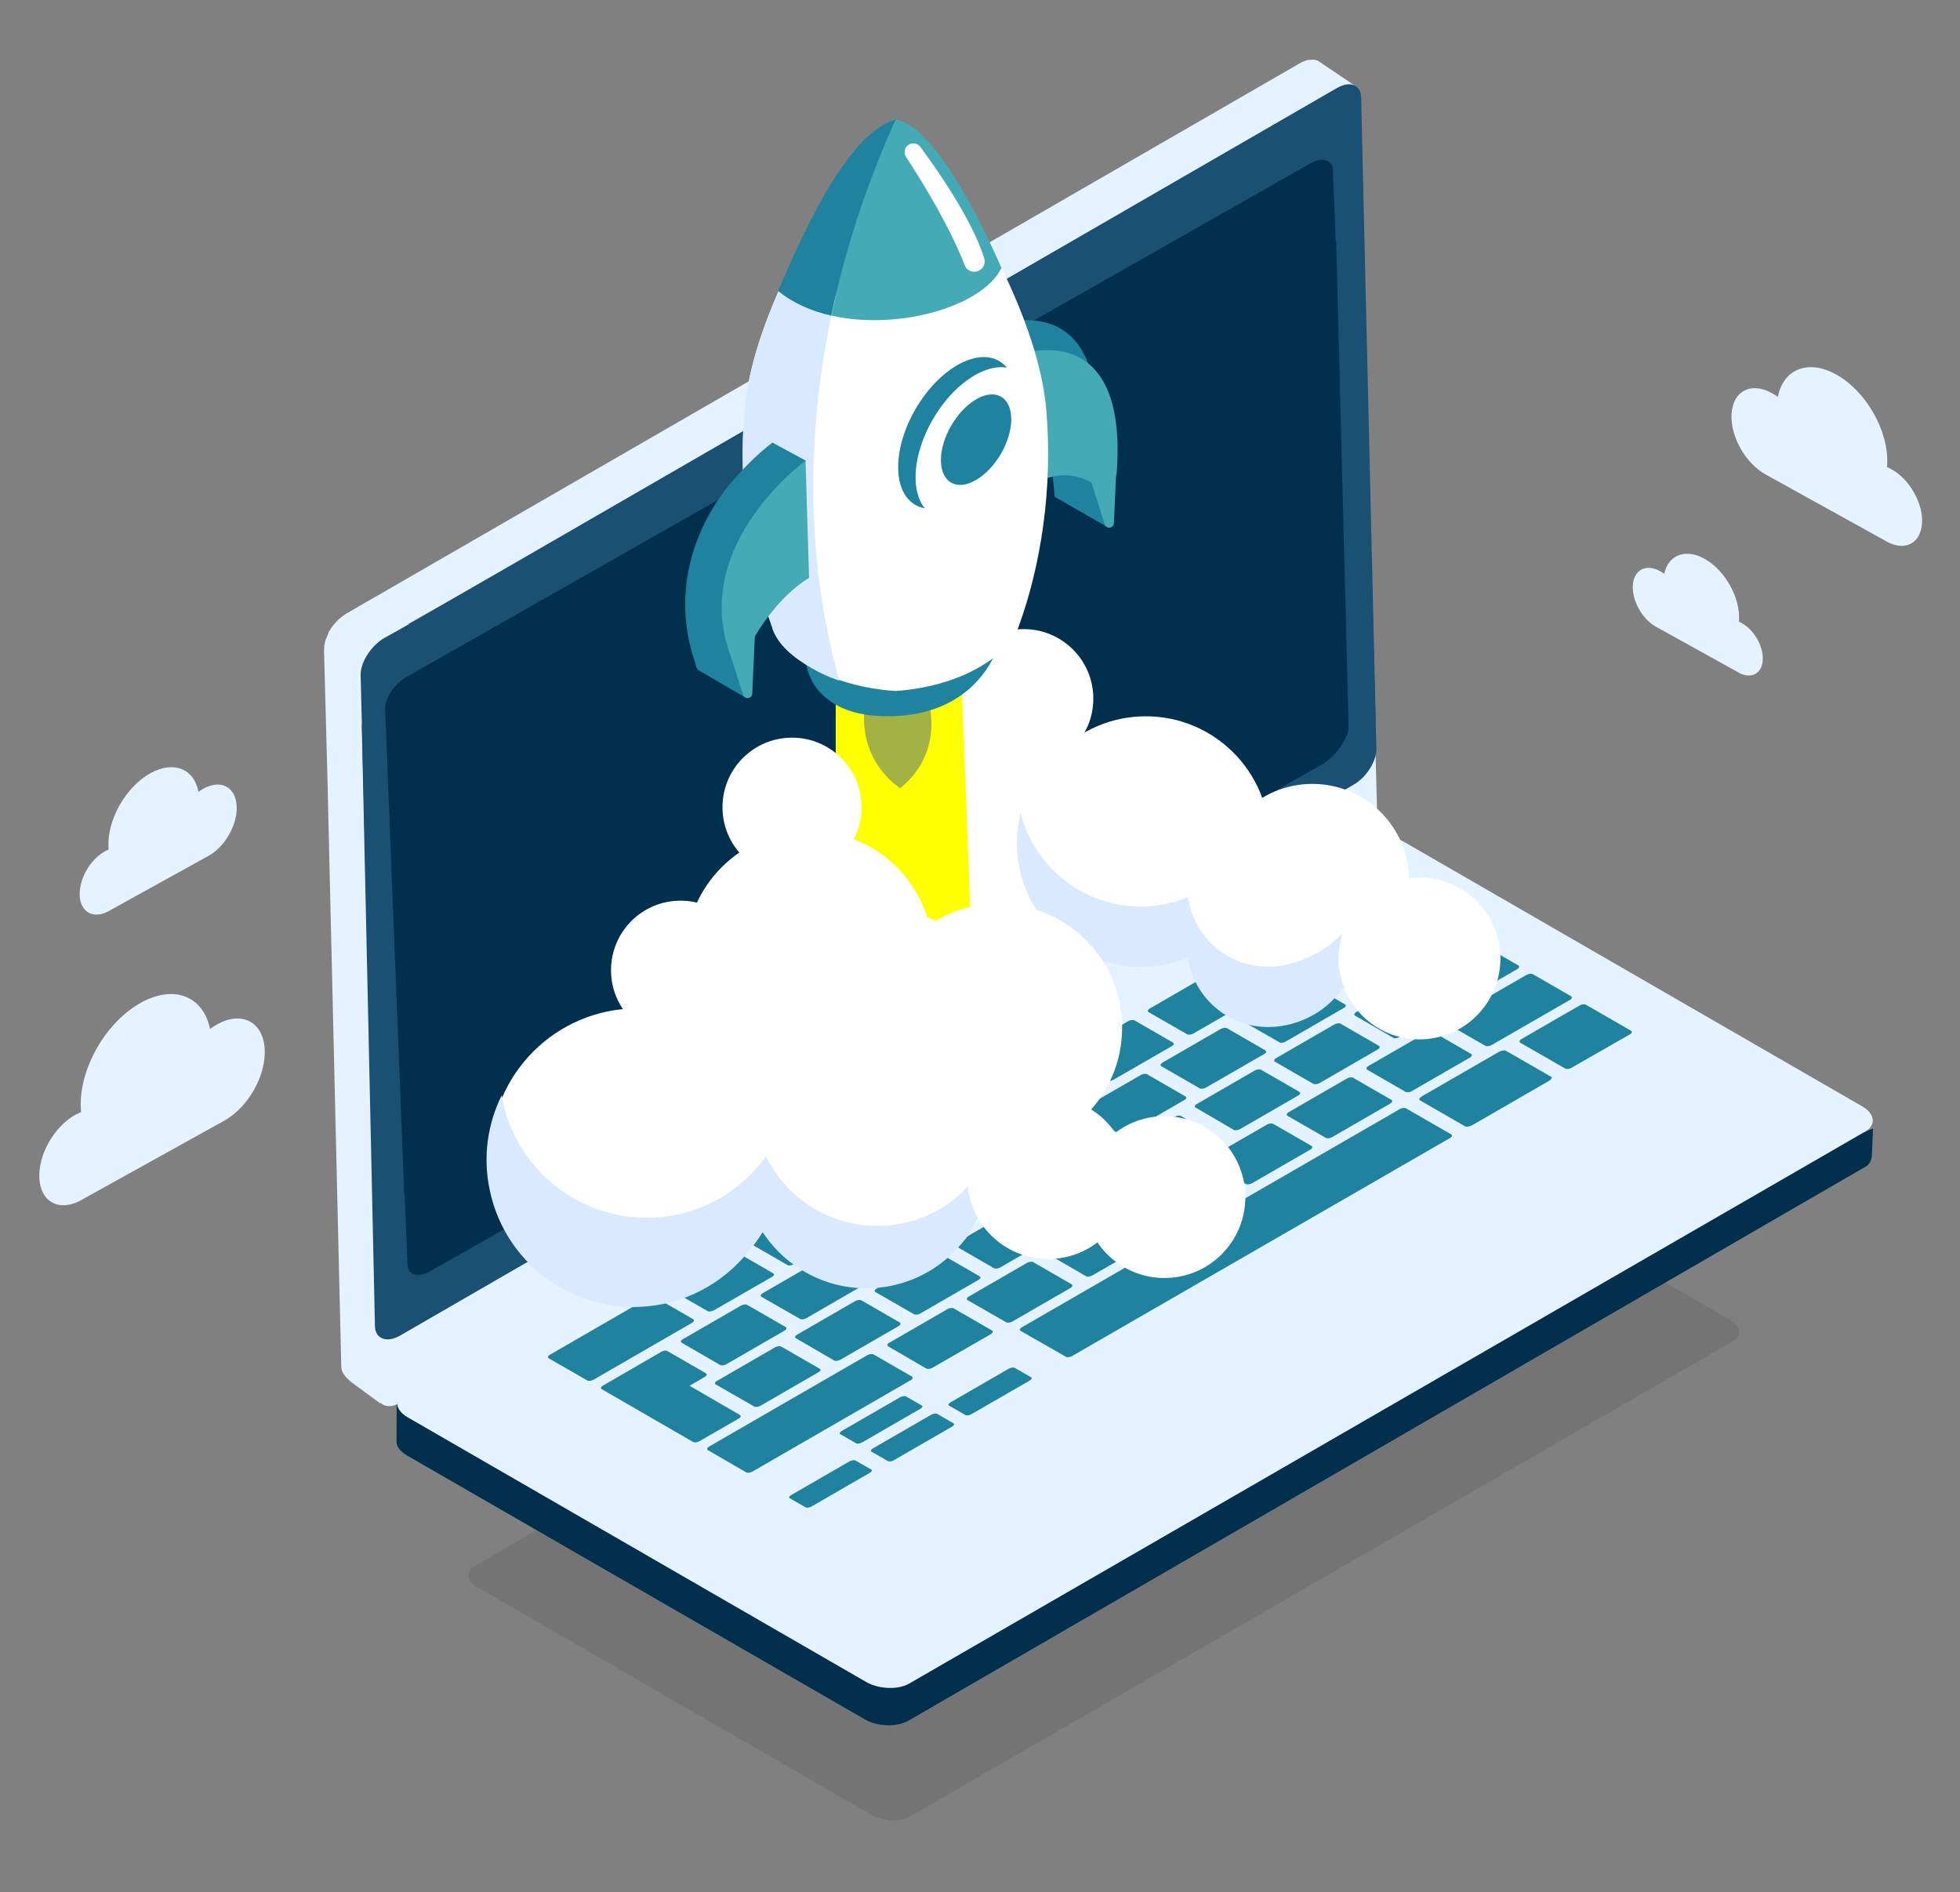 <?xml version="1.0" encoding="utf-8"?>
<!-- Generator: Adobe Illustrator 27.0.1, SVG Export Plug-In . SVG Version: 6.00 Build 0)  -->
<svg version="1.1" id="Layer_1" xmlns="http://www.w3.org/2000/svg" xmlns:xlink="http://www.w3.org/1999/xlink" x="0px" y="0px"
	 viewBox="0 0 1000.5 965.7" style="enable-background:new 0 0 1000.5 965.7;" xml:space="preserve">
<rect x="0" y="0" width="1000.5" height="965.7" fill="#808080" stroke="none"/>
<style type="text/css">
	.st0{opacity:9.000000e-02;enable-background:new    ;}
	.st1{fill:#E5F2FF;}
	.st2{fill:#1B5075;}
	.st3{fill:#00304D;}
	.st4{fill:#1F829F;}
	.st5{fill:#FFFFFF;}
	.st6{fill:#FFFF00;}
	.st7{fill:#A2B245;}
	.st8{fill:#44AAB5;}
	.st9{fill:#D9E9FF;}
</style>
<g id="image">
	<path class="st0" d="M445.1,926.5L243.8,810.2c-5.6-3.2-6.3-8.2-1.4-11l420.2-242.7c4.9-2.8,13.5-2.4,19.1,0.8l201.4,116.3
		c5.6,3.2,6.3,8.2,1.4,11L464.2,927.3C459.3,930.1,450.8,929.7,445.1,926.5z"/>
	<g>
		<path class="st1" d="M165.4,331.9c0,0.1,0,0.3,0,0.4c0,0,0.1,2,0.1,3.4l1.8,67.2c0,0.1,0,0.1,0,0.2l0,0c0,0.1,0,0.1,0,0.1
			c0,0.1,0,0.3,0,0.4c0,0.2,0,0.3,0,0.5v0.1l0,0l0,0c0,0.2,0,0.3,0,0.4s0,0.3,0,0.4c0,0,0.1,2,0.1,3.4l6.8,288.9
			c0,3.5,2.4,5.7,4.8,7.9l15,11c0.5,0.3,0.6-3.6-0.2-5.5l4.2,5.5c1.1,0.6-3.1-8-3.1-9.4l-1.8-66.3l3.1,2.8c1.1,0.6-3.1-8-3.1-9.4
			l-5.9-219.5c0-0.1,0-0.2,0-0.3s0.1-0.3,0.1-0.4c0.1-0.3,0.1-0.6,0.2-0.9v-0.1c0-0.3,0.1-0.6,0.2-0.9v-0.1c0.1-0.2,0.2-0.5,0.3-0.8
			v-0.1c0.1-0.2,0.2-0.5,0.3-0.8c0.1,0,0.1-0.1,0.1-0.1c0.1-0.2,0.3-0.5,0.4-0.8c0.1,0,0.1-0.1,0.1-0.1c0.1-0.3,0.2-0.6,0.4-0.9V408
			c0.2-0.3,0.3-0.6,0.5-0.9c0-0.1,0-0.1,0-0.1c0.2-0.3,0.3-0.5,0.5-0.8c0-0.1,0.1-0.1,0.1-0.2c0.1-0.2,0.3-0.4,0.4-0.6
			c0.1-0.1,0.1-0.2,0.2-0.3c0.1-0.2,0.2-0.3,0.3-0.4c0.1-0.2,0.3-0.4,0.4-0.6s0.3-0.3,0.4-0.5c0.1-0.1,0.2-0.3,0.3-0.4
			c0.2-0.2,0.4-0.5,0.6-0.7l0.1-0.1c0.3-0.2,0.5-0.5,0.7-0.7l0.1-0.1c0.2-0.3,0.5-0.5,0.7-0.7l0.1-0.1c0.3-0.3,0.5-0.5,0.8-0.7l0,0
			l0,0c0.3-0.2,0.5-0.4,0.8-0.6c0.1-0.1,0.1-0.1,0.2-0.2c0.2-0.2,0.3-0.3,0.5-0.4s0.3-0.2,0.5-0.3c0.2-0.1,0.3-0.2,0.5-0.3
			s3.7-2.1,3.7-2.1l-8.2-4.4c0.2-0.1,0.4-0.2,0.4-0.2l-7.5-4l-1.2-43c0-0.5,0-0.8,0-0.8c0-0.1,0-0.3,0-0.4c0-0.2,0-0.4,0-0.6
			s0-0.3,0-0.5c0.1-0.2,0.1-0.3,0.1-0.5s0.1-0.3,0.1-0.5c0-0.1,0.1-0.3,0.1-0.4c0.1-0.3,0.1-0.6,0.2-0.9v-0.1c0-0.3,0.1-0.6,0.2-0.9
			v-0.1c0.1-0.2,0.2-0.5,0.3-0.8V338c0.1-0.2,0.2-0.5,0.3-0.8c0.1,0,0.1-0.1,0.1-0.1c0.1-0.2,0.3-0.5,0.4-0.8c0.1,0,0.1-0.1,0.1-0.1
			c0.1-0.3,0.2-0.6,0.4-0.9v-0.1c0.2-0.3,0.3-0.6,0.5-0.9c0-0.1,0-0.1,0-0.1c0.2-0.3,0.3-0.5,0.5-0.8c0-0.1,0.1-0.1,0.1-0.2
			c0.1-0.2,0.3-0.4,0.4-0.6c0.1-0.1,0.1-0.2,0.2-0.3c0.1-0.2,0.2-0.3,0.3-0.4c0.1-0.2,0.3-0.4,0.4-0.6s0.3-0.3,0.4-0.5
			c0.1-0.1,0.2-0.3,0.3-0.4c0.2-0.2,0.4-0.5,0.6-0.7l0.1-0.1c0.3-0.2,0.5-0.5,0.7-0.7l0.1-0.1c0.2-0.3,0.5-0.5,0.7-0.7l0.1-0.1
			c0.3-0.3,0.5-0.5,0.8-0.7l0,0l0,0c0.3-0.2,0.5-0.4,0.8-0.6c0.1-0.1,0.1-0.1,0.2-0.2c0.2-0.2,0.3-0.3,0.5-0.4s0.3-0.2,0.5-0.3
			c0.2-0.1,0.3-0.2,0.5-0.3c0.2-0.1,12.5-6.7,12.5-6.7l-0.4-0.3c0,0,483.8-274.3,483.9-274.3c0.3,0.1-19.3-13.1-19.3-13.1
			c-0.3-0.1-0.6-0.3-1-0.4h-0.1c-0.1,0-0.1,0-0.1,0c-0.3-0.1-0.6-0.2-0.9-0.2c-0.1,0-0.1,0-0.1,0s-0.1,0-0.2,0c-0.1,0-0.2,0-0.4,0
			H670c-0.1,0-0.2,0-0.3,0s-0.2,0-0.3,0s-0.1,0-0.1,0c-0.2,0-0.4,0-0.6,0l0,0l0,0c-0.2,0-0.4,0.1-0.6,0.1H668c-0.1,0-0.1,0-0.2,0
			c0,0-0.1,0-0.2,0c-0.2,0-0.3,0.1-0.5,0.1l0,0l0,0l0,0c-0.1,0.1-0.3,0.1-0.5,0.2s-0.3,0.1-0.5,0.2s-0.3,0.1-0.5,0.2
			c-0.2,0-0.3,0.1-0.5,0.2c-0.2,0-0.3,0.1-0.5,0.2s-0.3,0.2-0.5,0.3c-0.1,0-0.8,0.4-1.3,0.7l0,0l-0.7,0.4l0,0L188.9,306.2l0,0
			c-0.1,0-11.8,6.8-11.8,6.8c-0.2,0.1-0.3,0.2-0.5,0.3c-0.1,0.1-0.2,0.1-0.3,0.2l0,0l0,0l-0.1,0.1c-0.2,0.1-0.3,0.2-0.5,0.3
			c-0.2,0.1-0.3,0.2-0.4,0.3s-0.1,0.1-0.1,0.1c-0.1,0-0.1,0-0.1,0c-0.2,0.1-0.3,0.3-0.5,0.4s-0.3,0.3-0.5,0.4l0,0l0,0
			c-0.2,0.1-0.3,0.3-0.5,0.4s-0.4,0.3-0.5,0.4S173,316,173,316c-0.1,0.1-0.1,0.1-0.1,0.1c-0.1,0.1-0.2,0.2-0.3,0.3
			c-0.1,0.1-0.3,0.3-0.4,0.4s-0.1,0.1-0.2,0.2l-0.1,0.1c-0.1,0.1-0.1,0.1-0.2,0.2c-0.1,0.2-0.3,0.3-0.4,0.5c0,0.1-0.1,0.2-0.2,0.3
			l-0.1,0.1l-0.1,0.1c-0.3,0.2-0.5,0.5-0.7,0.8l0,0c-0.1,0-0.1,0.1-0.2,0.2c-0.2,0.2-0.3,0.5-0.5,0.7l-0.1,0.1
			c-0.1,0.1-0.1,0.2-0.2,0.3s-0.2,0.3-0.3,0.4c-0.1,0.2-0.2,0.3-0.3,0.5c0,0.1,0,0.1,0,0.1l0,0c-0.1,0.1-0.2,0.3-0.3,0.4
			s-0.2,0.3-0.3,0.4c0,0.1-0.1,0.1-0.1,0.2v0.1c0,0.1-0.1,0.1-0.1,0.2s-0.1,0.3-0.2,0.4c-0.1,0.2-0.1,0.3-0.2,0.5c0,0.1,0,0.1,0,0.1
			c0,0.1,0,0.1,0,0.1c-0.1,0.2-0.1,0.3-0.2,0.4c-0.1,0.2-0.1,0.3-0.2,0.5c0,0.1-0.1,0.2-0.1,0.3v0.1c-0.1,0-0.1,0.1-0.1,0.1
			c-0.1,0.2-0.1,0.3-0.2,0.5s-0.1,0.3-0.2,0.5l0,0l0,0c-0.1,0.2-0.1,0.3-0.2,0.5s-0.2,0.3-0.2,0.5c0,0.1,0,0.1,0,0.2v0.1
			c-0.1,0-0.1,0.1-0.1,0.2c0,0.2-0.1,0.3-0.1,0.5c-0.1,0.2-0.1,0.3-0.1,0.4s0,0.1,0,0.1c0,0.1,0,0.1,0,0.1c0,0.2-0.1,0.3-0.1,0.5
			c-0.1,0.2-0.1,0.3-0.1,0.5l0,0c0,0.1,0,0.1,0,0.1c0,0.1,0,0.3,0,0.4c0,0.2,0,0.3,0,0.5c0,0,0,0.1,0,0.2l0,0l0,0
			C165.5,331.1,165.4,331.3,165.4,331.9z"/>
		<g>
			<path class="st1" d="M682.8,117.7c6.6-3.8,12.1-1.7,12.3,4.8l7.9,293.6c0.2,6.4-5,14.8-11.6,18.6L204.7,715.8
				c-6.6,3.8-12.1,1.7-12.3-4.8l-7.9-293.5c-0.2-6.4,5-14.8,11.6-18.6L682.8,117.7z"/>
		</g>
		<g>
			<g>
				<path class="st2" d="M682.4,83.5c6.6-3.8,12.1-1.7,12.3,4.8l7.9,293.6c0.2,6.4-5,14.8-11.6,18.6L204.2,681.7
					c-6.6,3.8-12.6,1.8-12.8-4.7l-6.7-305.8c-0.2-6.4,4.4-2.7,11-6.5L682.4,83.5z"/>
			</g>
		</g>
		<g>
			<path class="st2" d="M682.5,44.9c6.6-3.8,12.1-1.7,12.3,4.8l7.4,316.3c0.2,6.5-4.6-7.9-11.2-4.1L204.2,643.1
				c-6.6,3.8-12.6,1.8-12.8-4.7l-7.3-293.7c-0.2-6.4,5-14.8,11.6-18.6L682.5,44.9z"/>
		</g>
		<path class="st3" d="M206.3,608c0,0.7,0.1,1.3,0.3,1.9l1.4,35.5c0.2,5.4,5.4,7,11.7,3.4l455.6-258.9c6.2-3.5,13.3-13.5,13.1-18.9
			l-6.3-246.6c0-0.7-0.1-1.3-0.3-1.9l-1.4-35.6c-0.2-5.4-5.4-7-11.7-3.4l-461.2,262c-6.2,3.6-11.1,10.9-10.9,16.3L206.3,608z"/>
		<path class="st3" d="M202.4,735.8c0,2.5,1.8,5,5.4,7.1l233.9,134.8c6.5,3.7,16.5,3.8,22.1,0.5l488.1-282.5
			c1.9-1.1,3.1-2.4,3.6-5.5l0.6-14.2l-4.3,1.8l-30.9-15v3.2L717.6,449.3c-6.5-3.7-17.8-4.2-23.4-0.9l-469,270.8l-4,9.3l-18.7-12
			L202.4,735.8L202.4,735.8z"/>
		<path class="st1" d="M442,858.4l-233.9-135c-6.5-3.8-7.2-9.5-1.6-12.8l488.1-281.8c5.6-3.3,15.6-2.9,22.1,0.9l233.9,135
			c6.5,3.8,7.2,9.5,1.6,12.8L464.1,859.3C458.4,862.6,448.5,862.2,442,858.4z"/>
		<g>
			<g>
				<g>
					<path class="st4" d="M667.8,469.7c-0.7-0.5-0.4-1.3,0.7-1.9l29.6-17.1c1-0.6,2.5-0.8,3.2-0.4l19.6,11.3
						c0.7,0.4,0.4,1.3-0.7,1.9l-29.6,17.1c-1,0.6-2.5,0.8-3.2,0.4L667.8,469.7z"/>
					<path class="st4" d="M633.4,520.7c-0.7-0.4-0.4-1.3,0.7-1.9l29.6-17.1c1.1-0.6,2.5-0.8,3.2-0.4l19.6,11.3
						c0.8,0.5,0.5,1.3-0.6,1.9l-29.6,17.1c-1.1,0.7-2.5,0.8-3.2,0.4L633.4,520.7z"/>
					<path class="st4" d="M650.8,541.9c-0.7-0.4-0.4-1.3,0.7-1.9l29.6-17.1c1-0.6,2.5-0.8,3.2-0.4l19.6,11.3
						c0.7,0.5,0.4,1.3-0.7,1.9l-29.6,17.1c-1,0.6-2.5,0.8-3.2,0.4L650.8,541.9z"/>
					<path class="st4" d="M697.9,546c-0.7-0.5-0.5-1.3,0.6-1.9l29.6-17.1c1-0.6,2.5-0.8,3.2-0.4l19.6,11.3c0.7,0.5,0.5,1.3-0.6,1.9
						l-29.6,17.1c-1.1,0.6-2.5,0.8-3.2,0.4L697.9,546z"/>
					<path class="st4" d="M776,532.2c-0.6-0.4-0.4-1.3,0.7-1.9l29.6-17.1c1-0.6,2.5-0.8,3.2-0.4l23.1,13.3c0.7,0.4,0.4,1.3-0.7,1.9
						l-29.7,17c-1,0.6-2.5,0.8-3.2,0.4L776,532.2z"/>
					<path class="st4" d="M724.8,561.6c-0.7-0.4-0.1-1.4,1.3-2.2l38.8-22.4c1.4-0.8,3.1-1.1,3.8-0.7l23.1,13.3
						c0.7,0.4,0.1,1.4-1.3,2.2l-38.8,22.4c-1.4,0.8-3.1,1.1-3.8,0.7L724.8,561.6z"/>
					<path class="st4" d="M484.4,717.4c-0.6-0.3-0.2-1.1,0.9-1.7l29.6-17.1c1.1-0.6,2.4-0.8,3-0.5l8.5,4.9c0.6,0.3,0.2,1.1-0.9,1.7
						l-29.6,17.1c-1.1,0.6-2.4,0.8-3,0.5L484.4,717.4z"/>
					<path class="st4" d="M444.8,740.9c-0.6-0.3-0.2-1.1,0.9-1.7l29.6-17.1c1.1-0.6,2.4-0.8,3-0.5l8.5,4.9c0.6,0.3,0.2,1.1-0.9,1.7
						l-29.6,17.1c-1.1,0.6-2.4,0.8-3,0.5L444.8,740.9z"/>
					<path class="st4" d="M403.1,764.7c-0.6-0.3-0.2-1.1,0.9-1.7l29.6-17.1c1.1-0.6,2.4-0.8,3-0.5l8.2,4.7c0.6,0.3,0.2,1.1-0.9,1.7
						l-29.6,17.1c-1.1,0.6-2.4,0.8-3,0.5L403.1,764.7z"/>
					<path class="st4" d="M428.9,732c-0.6-0.3-0.2-1.1,0.9-1.7l29.6-17.1c1.1-0.6,2.4-0.8,3-0.5l8.2,4.7c0.6,0.3,0.2,1.1-0.9,1.7
						l-29.6,17.1c-1.1,0.6-2.4,0.8-3,0.5L428.9,732z"/>
					<path class="st4" d="M521,679.3c-0.7-0.4-0.4-1.3,0.7-1.9l192.8-111.3c1-0.6,2.5-0.8,3.2-0.4l23.1,13.3
						c0.7,0.4,0.4,1.3-0.7,1.9L547.3,692.1c-1,0.6-2.5,0.8-3.2,0.4L521,679.3z"/>
					<path class="st4" d="M751.8,566.8c-0.1,0,0-0.1,0.1-0.2l22.7-13.1c0.1-0.1,0.3-0.1,0.3-0.1l1.4,0.8c0.1,0,0,0.1-0.1,0.2
						l-22.7,13.1c-0.1,0.1-0.3,0.1-0.3,0.1L751.8,566.8z"/>
					<path class="st4" d="M809.9,530.7C809.8,530.7,809.8,530.6,809.9,530.7l9.6-5.7c0.1,0,0.2,0,0.2,0l1.4,0.8c0.1,0,0.1,0.1,0,0.1
						l-9.6,5.6c-0.1,0-0.2,0-0.2,0L809.9,530.7z"/>
					<path class="st4" d="M657.2,569.5c-0.7-0.4-0.4-1.3,0.7-1.9l29.6-17.1c1-0.6,2.5-0.8,3.2-0.4l19.6,11.3
						c0.7,0.4,0.4,1.3-0.7,1.9L680,580.4c-1.1,0.6-2.5,0.8-3.2,0.4L657.2,569.5z"/>
					<path class="st4" d="M616.5,593c-0.7-0.5-0.5-1.3,0.6-1.9l29.6-17.1c1-0.6,2.5-0.8,3.2-0.4l19.6,11.3c0.7,0.4,0.4,1.3-0.7,1.9
						l-29.6,17.1c-1,0.6-2.5,0.8-3.2,0.4L616.5,593z"/>
					<path class="st4" d="M575.6,616.5c-0.7-0.5-0.5-1.3,0.6-1.9l29.6-17.1c1-0.6,2.5-0.8,3.2-0.4l19.6,11.3
						c0.7,0.5,0.5,1.3-0.6,1.9l-29.6,17.1c-1,0.6-2.5,0.8-3.2,0.4L575.6,616.5z"/>
					<path class="st4" d="M534.9,640.1c-0.7-0.4-0.5-1.3,0.6-1.9l29.6-17.1c1-0.6,2.5-0.8,3.2-0.4l19.6,11.3
						c0.7,0.4,0.4,1.3-0.7,1.9L557.6,651c-1.1,0.6-2.5,0.8-3.2,0.4L534.9,640.1z"/>
					<path class="st4" d="M493.9,663.6c-0.7-0.4-0.4-1.3,0.7-1.9l29.6-17.1c1-0.6,2.5-0.8,3.2-0.4l19.6,11.3
						c0.7,0.5,0.5,1.3-0.6,1.9l-29.6,17.1c-1,0.6-2.5,0.8-3.2,0.4L493.9,663.6z"/>
					<path class="st4" d="M453.4,687.2c-0.8-0.4-0.5-1.3,0.6-1.9l29.6-17.1c1-0.6,2.5-0.8,3.2-0.4l19.6,11.3
						c0.7,0.4,0.4,1.3-0.7,1.9L476,698.1c-1,0.6-2.5,0.8-3.2,0.4L453.4,687.2z"/>
					<path class="st4" d="M361.4,740.2c-0.8-0.4-0.5-1.3,0.6-1.9l80.7-46.6c1-0.6,2.5-0.8,3.2-0.4l19.6,11.3
						c0.7,0.4,0.4,1.3-0.7,1.9l-80.7,46.6c-1,0.6-2.5,0.8-3.2,0.4L361.4,740.2z"/>
					<path class="st4" d="M610.3,565.3c-0.7-0.4-0.5-1.2,0.6-1.8l29.6-17.1c1.1-0.6,2.5-0.8,3.2-0.4l19.6,11.3
						c0.7,0.5,0.4,1.3-0.7,1.9L633,576.3c-1.1,0.6-2.5,0.8-3.2,0.4L610.3,565.3z"/>
					<path class="st4" d="M569.3,588.9c-0.7-0.4-0.4-1.2,0.7-1.8l29.6-17.1c1.1-0.6,2.5-0.8,3.2-0.4l19.6,11.3
						c0.8,0.4,0.5,1.2-0.6,1.8l-29.6,17.1c-1,0.6-2.5,0.8-3.2,0.4L569.3,588.9z"/>
					<path class="st4" d="M528.6,612.4c-0.7-0.4-0.4-1.3,0.7-1.9l29.6-17.1c1-0.6,2.5-0.8,3.2-0.4l19.6,11.3
						c0.7,0.5,0.3,1.3-0.7,1.9l-29.6,17.1c-1,0.6-2.5,0.8-3.2,0.4L528.6,612.4z"/>
					<path class="st4" d="M487.8,636c-0.7-0.5-0.4-1.3,0.7-1.9l29.6-17.1c1.1-0.6,2.5-0.8,3.2-0.4l19.6,11.3
						c0.7,0.5,0.4,1.3-0.7,1.9l-29.6,17.1c-1.1,0.6-2.5,0.8-3.2,0.4L487.8,636z"/>
					<path class="st4" d="M446.9,659.5c-0.7-0.5-0.4-1.3,0.7-1.9l29.6-17.1c1.1-0.6,2.5-0.8,3.2-0.4l19.6,11.3
						c0.8,0.5,0.5,1.3-0.6,1.9l-29.6,17.1c-1,0.6-2.5,0.8-3.2,0.4L446.9,659.5z"/>
					<path class="st4" d="M406.2,683c-0.6-0.4-0.4-1.2,0.7-1.8l29.6-17.1c1.1-0.6,2.5-0.8,3.2-0.4l19.6,11.3
						c0.7,0.4,0.4,1.3-0.7,1.9L429,694c-1.1,0.6-2.5,0.8-3.2,0.4L406.2,683z"/>
					<path class="st4" d="M365.3,706.6c-0.6-0.4-0.4-1.2,0.7-1.8l29.6-17.1c1.1-0.6,2.5-0.8,3.2-0.4l19.6,11.3
						c0.8,0.4,0.5,1.2-0.6,1.8l-29.6,17.1c-1.1,0.6-2.5,0.8-3.2,0.4L365.3,706.6z"/>
					<path class="st4" d="M592.8,544.2c-0.7-0.4-0.4-1.3,0.7-1.9l29.6-17.1c1.1-0.6,2.5-0.8,3.2-0.4l19.6,11.3
						c0.7,0.5,0.5,1.3-0.6,1.9l-29.7,17.1c-1,0.6-2.5,0.8-3.2,0.4L592.8,544.2z"/>
					<path class="st4" d="M552.1,567.6c-0.7-0.4-0.5-1.2,0.6-1.8l29.6-17.1c1.1-0.6,2.5-0.8,3.2-0.4l19.6,11.3
						c0.8,0.5,0.5,1.3-0.6,1.9l-29.6,17.1c-1,0.6-2.5,0.8-3.2,0.4L552.1,567.6z"/>
					<path class="st4" d="M511.1,591.2c-0.7-0.4-0.4-1.3,0.7-1.9l29.6-17.1c1.1-0.6,2.5-0.8,3.2-0.4l19.6,11.3
						c0.7,0.5,0.5,1.3-0.6,1.9L534,602.1c-1,0.6-2.5,0.8-3.2,0.4L511.1,591.2z"/>
					<path class="st4" d="M470.5,614.7c-0.7-0.4-0.5-1.2,0.6-1.8l29.6-17.1c1.1-0.6,2.5-0.8,3.2-0.4l19.6,11.3
						c0.8,0.5,0.5,1.3-0.6,1.9l-29.6,17.1c-1.1,0.7-2.5,0.8-3.2,0.4L470.5,614.7z"/>
					<path class="st4" d="M429.6,638.2c-0.7-0.4-0.4-1.2,0.6-1.8l29.6-17.1c1.1-0.6,2.5-0.8,3.2-0.4l19.6,11.3
						c0.8,0.5,0.5,1.3-0.6,1.9l-29.6,17.1c-1,0.6-2.5,0.8-3.2,0.4L429.6,638.2z"/>
					<path class="st4" d="M388.7,661.9c-0.7-0.4-0.4-1.3,0.7-1.9l29.6-17.1c1-0.6,2.5-0.8,3.2-0.4l19.6,11.3
						c0.8,0.5,0.4,1.3-0.6,1.9l-29.6,17.1c-1,0.6-2.5,0.8-3.2,0.4L388.7,661.9z"/>
					<path class="st4" d="M347.9,685.3c-0.6-0.4-0.4-1.2,0.7-1.8l29.6-17.1c1.1-0.6,2.5-0.8,3.2-0.4l19.6,11.3
						c0.8,0.5,0.5,1.3-0.6,1.9l-29.6,17.1c-1,0.6-2.5,0.8-3.2,0.4L347.9,685.3z"/>
					<path class="st4" d="M674.2,497.2c-0.7-0.4-0.4-1.3,0.7-1.9l50.2-29c1.1-0.6,2.5-0.8,3.2-0.4l19.6,11.3
						c0.8,0.4,0.5,1.3-0.6,1.9l-50.2,29c-1,0.6-2.5,0.8-3.2,0.4L674.2,497.2z"/>
					<path class="st4" d="M280.1,693.3c-0.7-0.5-0.4-1.3,0.7-1.9l50.2-29c1-0.6,2.5-0.8,3.2-0.4l19.6,11.3c0.8,0.5,0.4,1.3-0.6,1.9
						l-50.2,29c-1,0.6-2.5,0.8-3.2,0.4L280.1,693.3z"/>
					<path class="st4" d="M691.7,518.4c-0.7-0.4-0.4-1.3,0.7-1.9l59.9-34.6c1.1-0.6,2.5-0.8,3.2-0.4l19.6,11.3
						c0.7,0.5,0.4,1.3-0.7,1.9l-60,34.6c-1.1,0.6-2.5,0.8-3.2,0.4L691.7,518.4z"/>
					<path class="st4" d="M738.6,522.5c-0.7-0.4-0.4-1.3,0.7-1.9l39.9-23c1-0.6,2.5-0.8,3.2-0.4l19.6,11.3c0.7,0.4,0.4,1.3-0.7,1.9
						l-39.9,23c-1,0.6-2.5,0.8-3.2,0.4L738.6,522.5z"/>
					<path class="st4" d="M627,493.2c-0.7-0.4-0.4-1.3,0.7-1.9l29.6-17.1c1-0.6,2.5-0.8,3.2-0.4l19.6,11.3c0.7,0.4,0.4,1.3-0.7,1.9
						l-29.6,17.1c-1.1,0.6-2.5,0.8-3.2,0.4L627,493.2z"/>
					<path class="st4" d="M586.3,516.6c-0.7-0.4-0.4-1.3,0.7-1.9l29.6-17.1c1-0.6,2.5-0.8,3.2-0.4l19.6,11.3
						c0.8,0.4,0.5,1.3-0.6,1.9l-29.6,17.1c-1,0.6-2.5,0.8-3.2,0.4L586.3,516.6z"/>
					<path class="st4" d="M545.7,540.2c-0.8-0.5-0.5-1.3,0.6-1.9l29.6-17.1c1-0.6,2.5-0.8,3.2-0.4l19.6,11.3
						c0.8,0.5,0.5,1.3-0.6,1.9l-29.7,17.1c-1.1,0.7-2.5,0.8-3.2,0.4L545.7,540.2z"/>
					<path class="st4" d="M504.8,563.7c-0.7-0.4-0.4-1.3,0.7-1.9l29.6-17.1c1-0.6,2.5-0.8,3.2-0.4l19.6,11.3
						c0.7,0.4,0.4,1.3-0.7,1.9l-29.6,17.1c-1,0.6-2.5,0.8-3.2,0.4L504.8,563.7z"/>
					<path class="st4" d="M464.1,587.3c-0.7-0.5-0.5-1.3,0.6-1.9l29.6-17.1c1-0.6,2.5-0.8,3.2-0.4l19.6,11.3
						c0.7,0.4,0.4,1.3-0.7,1.9l-29.6,17.1c-1.1,0.7-2.5,0.8-3.2,0.4L464.1,587.3z"/>
					<path class="st4" d="M423.2,610.8c-0.8-0.5-0.5-1.3,0.6-1.9l29.6-17.1c1-0.6,2.5-0.8,3.2-0.4l19.6,11.3
						c0.7,0.5,0.5,1.3-0.6,1.9L446,621.7c-1,0.6-2.5,0.8-3.2,0.4L423.2,610.8z"/>
					<path class="st4" d="M382.4,634.4c-0.7-0.5-0.4-1.3,0.7-1.9l29.6-17.1c1-0.6,2.5-0.8,3.2-0.4l19.6,11.3
						c0.7,0.4,0.4,1.3-0.7,1.9l-29.6,17.1c-1,0.6-2.5,0.8-3.2,0.4L382.4,634.4z"/>
					<path class="st4" d="M341.6,657.9c-0.7-0.4-0.5-1.2,0.6-1.8l29.7-17.1c1-0.6,2.5-0.8,3.2-0.4l19.6,11.3
						c0.7,0.4,0.5,1.2-0.6,1.8l-29.7,17.1c-1.1,0.6-2.5,0.8-3.2,0.4L341.6,657.9z"/>
					<path class="st4" d="M307.8,707.2c-0.5,0.3-0.9,0.6-1,1c-0.2,0.3,0,0.6,0.3,0.8l46.7,27c0.4,0.2,0.9,0.3,1.5,0.2
						s1.2-0.3,1.7-0.6l20-11.5c0.5-0.3,0.9-0.6,1-1c0.2-0.4,0-0.7-0.3-0.9L352,707.3l7.7-4.5c0.5-0.3,0.9-0.6,1-1s-0.1-0.7-0.4-0.9
						l-19.6-11.3c-0.4-0.2-0.9-0.3-1.5-0.2s-1.2,0.3-1.7,0.6L307.8,707.2z"/>
					<path class="st4" d="M762.2,523.4c-0.1,0,0-0.1,0.1-0.2l22.7-13.1c0.1-0.1,0.3-0.1,0.3-0.1l1.4,0.8c0.1,0,0,0.1-0.1,0.2
						l-22.7,13.1c-0.1,0.1-0.3,0.1-0.3,0.1L762.2,523.4z"/>
				</g>
			</g>
		</g>
	</g>
	<g>
		<g>
			<ellipse class="st5" cx="522.6" cy="356.6" rx="35.5" ry="35.5"/>
		</g>
	</g>
	<polygon class="st4" points="560.7,217.6 534.3,211.5 538.4,253.6 565.8,269.3 	"/>
	<g>
		<g>
			<ellipse class="st5" cx="510.3" cy="449.5" rx="42.5" ry="42.5"/>
		</g>
	</g>
	<g>
		<g>
			<ellipse class="st5" cx="511.3" cy="408.7" rx="49.4" ry="49.4"/>
		</g>
	</g>
	<polygon class="st6" points="426.6,325.9 426.6,447.2 495.8,478.1 490.8,346.5 	"/>
	<path class="st7" d="M443.3,351.4c-10,34.9,16.2,50.9,16.2,50.9c21.7-17.5,15-41.7,15-41.7S453.3,316.3,443.3,351.4z"/>
	<path class="st1" d="M907.5,202.6c-1-0.7-2-1.4-3.1-2c-10.6-5.8-19.7-1.1-20.5,10.5c-0.8,11.5,7.1,25.5,17.6,31.2l62.5,34.6
		c8.9,4.3,16.4,0.2,17.1-9.7c0.7-10.2-6.3-22.6-15.6-27.7c-0.7-0.4-1.5-0.8-2.3-1.1c0-0.3,0.1-0.7,0.1-1c1.1-17-10.6-37.8-26.1-46.3
		C922.9,183.2,910.3,188.4,907.5,202.6z"/>
	<path class="st1" d="M849.5,292.9c-0.6-0.5-1.4-1-2.1-1.4c-7.2-3.9-13.4-0.7-13.9,7.2s4.8,17.4,12,21.3l42.6,23.6
		c6.1,3,11.3,0.1,11.7-6.6c0.5-6.9-4.3-15.4-10.6-18.9c-0.5-0.3-1.1-0.6-1.6-0.8c0.1-0.2,0.1-0.5,0.1-0.7
		c0.7-11.6-7.2-25.7-17.8-31.5C860.2,279.8,851.6,283.3,849.5,292.9z"/>
	<path class="st1" d="M101.3,404.2c0.8-0.6,1.7-1.2,2.6-1.7c8.8-4.8,16.3-0.9,16.9,8.7c0.6,9.4-5.8,21-14.5,25.7l-51.5,28.5
		c-7.3,3.6-13.6,0.1-14.1-8c-0.5-8.5,5.2-18.7,12.9-22.9c0.6-0.3,1.3-0.7,1.9-0.9c-0.1-0.3-0.1-0.6-0.1-0.9
		c-0.9-14,8.7-31.1,21.5-38.1C88.7,388.1,99.1,392.4,101.3,404.2z"/>
	<path class="st1" d="M107.2,525.2c1.2-0.9,2.4-1.7,3.7-2.4c12.5-6.9,23.3-1.3,24.2,12.4c0.9,13.6-8.4,30.1-20.8,36.9l-73.9,41
		c-10.6,5.2-19.5,0.3-20.3-11.4c-0.8-12.1,7.5-26.7,18.5-32.8c1-0.5,1.9-0.9,2.8-1.3c0-0.4-0.1-0.8-0.1-1.2
		c-1.4-20.1,12.4-44.6,30.8-54.7C89,502.4,103.9,508.6,107.2,525.2z"/>
	<g>
		<g>
			<circle class="st5" cx="584.9" cy="428.8" r="63.2"/>
		</g>
	</g>
	<g>
		<g>
			<ellipse class="st5" cx="404.3" cy="547.2" rx="49.4" ry="49.4"/>
		</g>
	</g>
	<g>
		<g>
			<circle class="st5" cx="669.9" cy="449.5" r="49.4"/>
		</g>
	</g>
	<g>
		<g>
			<ellipse class="st5" cx="325.3" cy="589.7" rx="75" ry="75"/>
		</g>
	</g>
	<path class="st4" d="M510.3,165.6c0,0,54.7-19.8,49.2,59.6c-0.4,6.1-5,11.2-8.1,8.9c-6.7-5.1-18-10.4-31.8-3.6L510.3,165.6z"/>
	<path class="st4" d="M412.4,336.5c0,0-0.8,30.7,44.2,29c45.1-1.7,53.7-38,53.7-38L412.4,336.5z"/>
	<path class="st8" d="M520.9,180.9c0,0,54.7-19.8,49.2,59.6c-0.4,6.1-5,11.2-8.1,8.9c-6.7-5.1-18-10.4-31.8-3.6L520.9,180.9z"/>
	<path class="st5" d="M394.2,320l0.3,1.1c2.9,7.5,9.8,13.8,19.9,19.6c12,7,27.1,10.9,42.6,12c15.6-1.1,30.6-5.1,42.6-12
		c10.1-5.8,16.9-11.9,19.8-19.4l0.5-1.3c11.5-31.3,17.6-71.1,14.2-110.7c-4-45.9-35.7-98.5-54.3-128.2c-5.8-9.2-13.7-17.2-22.7-19.9
		c-9,2.6-16.9,10.6-22.7,19.9c-18.6,29.6-50.3,82.3-54.3,128.2C376.7,248.9,382.8,288.7,394.2,320z"/>
	
		<ellipse transform="matrix(0.505 -0.863 0.863 0.505 51.354 531.034)" class="st4" cx="488.5" cy="220.8" rx="42.5" ry="24.5"/>
	<g>
		<g>
			
				<ellipse transform="matrix(0.505 -0.863 0.863 0.505 51.35 541.315)" class="st5" cx="497.4" cy="225.9" rx="42.5" ry="24.5"/>
		</g>
	</g>
	<path class="st4" d="M498.3,203.8c9.9-5.8,17.9-1.2,17.9,10.2s-8.1,25.3-18,31c-9.9,5.8-17.9,1.2-17.9-10.2
		S488.4,209.6,498.3,203.8z"/>
	<path class="st8" d="M511.2,136.7C499.6,110.3,476,63.5,457,61.1c-9,2.6-16.9,10.6-22.7,19.9c-10.5,16.9-25.4,41.2-36.9,67.5
		C430.3,175.7,499.1,162.1,511.2,136.7z"/>
	<g>
		<g>
			<ellipse class="st5" cx="413.1" cy="487.3" rx="63.2" ry="63.2"/>
		</g>
	</g>
	<g>
		<g>
			<ellipse class="st5" cx="444.1" cy="592" rx="63.2" ry="63.2"/>
		</g>
	</g>
	<path class="st9" d="M249.9,607c8.2,40.6,47.8,66.8,88.4,58.6c22.4-4.6,40.4-18.7,50.7-37.2c13.7,21.4,39.5,33.2,65.8,27.9
		c31.8-6.5,53.1-35.7,50.4-67.3c-9.2,19.9-28.6,34.5-52,36.5c-26.8,2.2-51.1-12.5-62.2-35.3c-12.3,17.2-31.8,29.2-54.6,31.1
		c-39.2,3.3-73.9-24.2-80.3-62.3C249,573.4,246.4,590.1,249.9,607z"/>
	<g>
		<g>
			<ellipse class="st5" cx="649.9" cy="481.5" rx="41.3" ry="41.3"/>
		</g>
	</g>
	<path class="st9" d="M521,414.9c-1.2,4.9-1.9,10.1-1.9,15.4c0,34.9,28.3,63.2,63.2,63.2c8.5,0,16.7-1.7,24.1-4.8
		c2.8,20.1,20.1,35.5,40.9,35.5c22.8,0,44.4-17.5,44.4-40.3c0-5.4,1.9-12.7,0-17.5c-6.1,15.2-27,27-44.4,27
		c-20.9,0-38.1-15.4-40.9-35.5c-7.4,3.1-15.6,4.8-24.1,4.8C552.7,462.7,527.9,442.4,521,414.9z"/>
	<g>
		<g>
			<ellipse class="st5" cx="535.1" cy="601.3" rx="41.3" ry="41.3"/>
		</g>
	</g>
	<g>
		<g>
			<ellipse class="st5" cx="594.4" cy="611" rx="41.3" ry="41.3"/>
		</g>
	</g>
	<g>
		<g>
			<circle class="st5" cx="404.3" cy="412" r="35.5"/>
		</g>
	</g>
	<g>
		<g>
			<ellipse class="st5" cx="347.4" cy="495.2" rx="35.5" ry="35.5"/>
		</g>
	</g>
	<path class="st4" d="M432.1,361.8c-3-9.1-5.5-18.3-7.7-27.3l-13.1,1.2C411.3,335.7,410.8,354.4,432.1,361.8z"/>
	<path class="st9" d="M425.8,154.8c8.5-37.6-13.6-37.5-24.4-14.7c-10.6,22.4-19.4,46.8-21.4,69.6c-3.4,39.6,2.7,79.3,14.2,110.7
		l0.3,1.1c2.9,7.5,9.8,13.8,19.9,19.6c4.3,2.5,9,4.6,14,6.3C408.9,276.8,413.4,209.8,425.8,154.8z"/>
	<path class="st4" d="M457.1,61.2c-0.1,0-0.1-0.1-0.2-0.1c-25.3,7.3-48.7,62-59.7,87.4c7.6,6.2,16.9,10.3,27.1,12.6
		C432.8,120.6,445.8,86.2,457.1,61.2z"/>
	<g>
		<path class="st4" d="M355.3,323.3c0.5,1.4,1.5,2.3,2.6,2.6l0,0l17,9.4l17-46.9c1.3-1,2.7-1.9,4.1-2.8l-0.2-7.9l15.5-42.6l-17-9.2
			C394.3,225.9,336.3,268,355.3,323.3z"/>
		<path class="st4" d="M354.9,338.5c0.5,1.5,0.4,2.4,1.8,3.7l0.9,0.5l23.4,13.6c-13.9-58.1-0.5-73.3,24.9-94.1l-30.3-18.5
			C375.6,243.7,335.9,283.1,354.9,338.5z"/>
		<path class="st8" d="M411.2,235.1c0,0-58,42-39,97.5c1.5,4.3,6.9,3.4,9.6-1.6c5.8-10.9,16.3-26.9,31.2-36.1L411.2,235.1z"/>
	</g>
	<g>
		<g>
			<path class="st5" d="M464.3,73.6L464.3,73.6c-2.4,1.1-3.3,4.2-1.8,6.5c18.2,27.9,26.6,46.5,29.9,55.2c1.1,3,4.6,4.3,7.4,2.8l0,0
				c2.3-1.2,3.4-3.9,2.6-6.3c-6.4-20.6-26-47.9-32.6-56.8C468.6,73.3,466.2,72.7,464.3,73.6z"/>
		</g>
	</g>
	<path class="st8" d="M372.3,332.6l7,22c0.8,2.6,4.6,2.1,4.7-0.6l1.3-29.1L372.3,332.6z"/>
	<path class="st8" d="M556.9,245.6l7,22c0.8,2.6,4.6,2.1,4.7-0.6l1.3-29.1L556.9,245.6z"/>
	<g>
		<g>
			<ellipse class="st5" cx="509.6" cy="524.5" rx="63.2" ry="63.2"/>
		</g>
	</g>
	<g>
		<g>
			<ellipse class="st5" cx="724.6" cy="489.2" rx="41.3" ry="41.3"/>
		</g>
	</g>
	<g>
		<path class="st3" d="M638.5,297.5l10.5-19.9c-5-8-14.7-9.3-26.6-2c-11.9,7.3-23.1,21.6-30.4,37.1l7.8,8.6
			c4-11.6,12.1-23.2,20.9-28.6C629.4,287.3,636.3,289.7,638.5,297.5z"/>
		<path class="st3" d="M625.5,244.3c-15.9,9.8-31.1,26.8-43,46.5c-1.4,2.3-2.7,4.6-4,6.9l7.3,8.2c9.6-18.8,23.4-35.5,37.9-44.5
			c14.5-8.9,26.6-8.1,33.6,0.4l10-18.8C658,233.7,643.1,233.4,625.5,244.3z"/>
		<path class="st3" d="M626.5,319.8c0.5-1.1,0.9-2.3,1.2-3.4l0,0l0,0c0.1-0.5,0.3-1.1,0.4-1.6c0.2-0.7,0.3-1.4,0.4-2.1
			c0-0.9,0.1-1.7,0-2.5c-0.3-5.4-4-7.4-9-4.3s-9.6,10.1-11.1,16.7c-0.3,1-0.4,1.9-0.5,2.8c0,0.7,0,1.3,0,1.9c0,0.4,0,0.9,0.1,1.3
			l0,0l0,0c0.3,2.3,1.3,3.8,2.7,4.5c0.1,0.1,0.3,0.1,0.4,0.2c0.3,0.1,0.5,0.2,0.8,0.2c0.2,0.1,0.4,0.1,0.7,0.1c0.2,0,0.4,0,0.7,0
			c0.4,0,0.7-0.1,1.1-0.2c0.2-0.1,0.4-0.1,0.6-0.2c0.6-0.2,1.3-0.5,1.9-0.9c0.6-0.4,1.3-0.9,1.9-1.4c0.3-0.2,0.5-0.4,0.7-0.6
			c0.4-0.3,0.8-0.7,1.2-1.1c0.3-0.3,0.5-0.6,0.8-0.9c0.2-0.3,0.5-0.6,0.8-1s0.6-0.8,0.9-1.2c0.2-0.3,0.3-0.5,0.5-0.8
			C624.7,323.7,625.6,322,626.5,319.8z"/>
	</g>
</g>
</svg>
